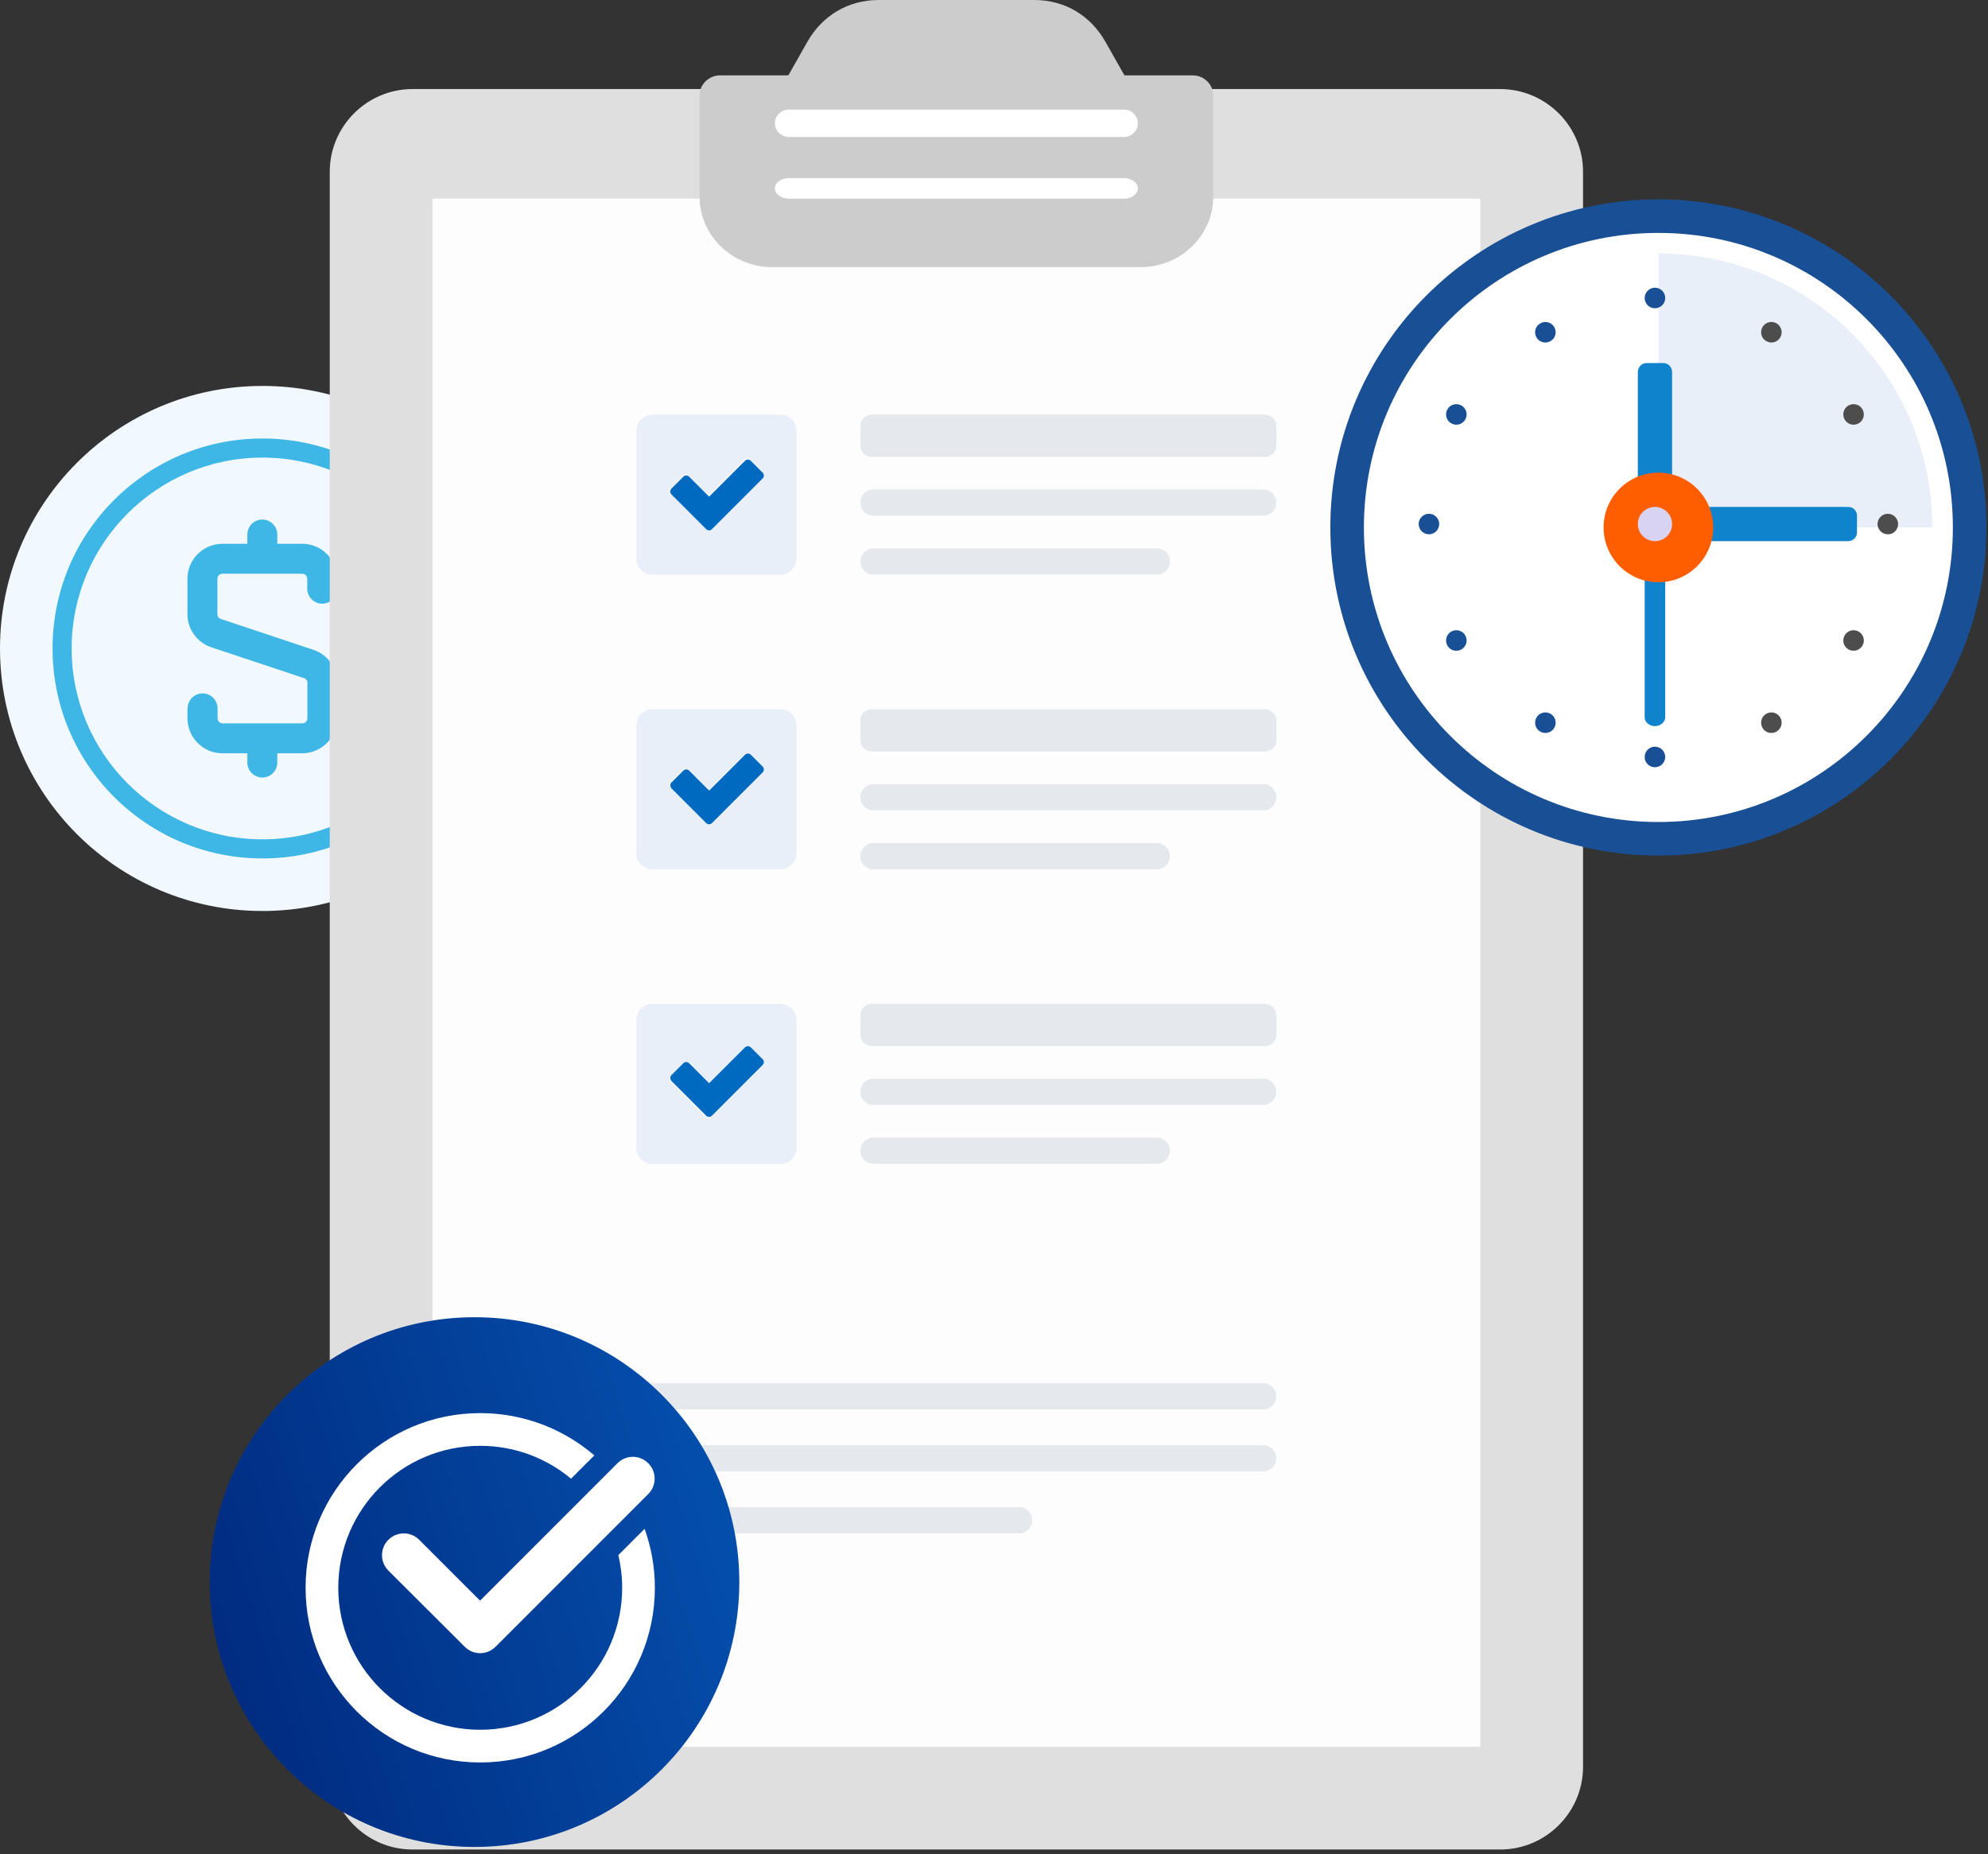 <?xml version="1.0" encoding="UTF-8"?> <svg xmlns="http://www.w3.org/2000/svg" width="237" height="221" viewBox="0 0 237 221" fill="none"><rect x="0" y="0" width="237" height="221" fill="#333333" stroke="none"/><path fill-rule="evenodd" clip-rule="evenodd" d="M96.241 4.996L90.748 14.696H137.286L131.792 4.996C129.996 1.818 126.912 0 123.32 0H104.714C101.121 0.015 98.037 1.833 96.241 4.996Z" fill="#CCCCCC"></path><path d="M31.29 108.581C48.572 108.581 62.581 94.572 62.581 77.29C62.581 60.009 48.572 46 31.29 46C14.009 46 0 60.009 0 77.29C0 94.572 14.009 108.581 31.29 108.581Z" fill="#F1F8FE"></path><path fill-rule="evenodd" clip-rule="evenodd" d="M31.291 54.54C25.008 54.54 19.321 57.095 15.208 61.208C11.096 65.32 8.541 71.008 8.541 77.29C8.541 83.573 11.096 89.26 15.208 93.373C19.321 97.486 25.008 100.041 31.291 100.041C37.573 100.041 43.261 97.486 47.373 93.373C51.486 89.26 54.041 83.573 54.041 77.29C54.041 71.008 51.486 65.32 47.373 61.208C43.261 57.095 37.573 54.54 31.291 54.54ZM13.598 59.598C18.131 55.065 24.378 52.265 31.291 52.265C38.203 52.265 44.451 55.065 48.983 59.598C53.516 64.13 56.316 70.378 56.316 77.29C56.316 84.203 53.516 90.451 48.983 94.983C44.451 99.516 38.203 102.316 31.291 102.316C24.378 102.316 18.131 99.516 13.598 94.983C9.066 90.451 6.266 84.203 6.266 77.29C6.266 70.378 9.066 64.113 13.598 59.598Z" fill="#3EB7E6"></path><path fill-rule="evenodd" clip-rule="evenodd" d="M22.366 84.43C22.366 83.45 23.171 82.645 24.151 82.645C25.131 82.645 25.936 83.45 25.936 84.43V85.62C25.936 85.778 26.006 85.935 26.111 86.04C26.216 86.145 26.373 86.215 26.531 86.215H36.051C36.208 86.215 36.366 86.145 36.471 86.04C36.576 85.935 36.646 85.778 36.646 85.62V81.385C36.646 81.245 36.611 81.123 36.541 81.035C36.471 80.948 36.366 80.86 36.243 80.825L25.201 77.15C24.343 76.87 23.643 76.327 23.136 75.645C22.628 74.945 22.348 74.105 22.348 73.212V68.977C22.348 67.822 22.821 66.79 23.573 66.037C24.326 65.285 25.376 64.812 26.513 64.812H29.488V63.71C29.488 62.73 30.293 61.925 31.273 61.925C32.253 61.925 33.058 62.73 33.058 63.71V64.812H36.033C37.188 64.812 38.221 65.285 38.973 66.037C39.726 66.79 40.198 67.84 40.198 68.977V70.167C40.198 71.147 39.393 71.952 38.413 71.952C37.433 71.952 36.628 71.147 36.628 70.167V68.977C36.628 68.82 36.558 68.662 36.453 68.557C36.348 68.452 36.191 68.382 36.033 68.382H26.513C26.356 68.382 26.198 68.452 26.093 68.557C25.988 68.662 25.918 68.82 25.918 68.977V73.212C25.918 73.352 25.953 73.475 26.023 73.562C26.093 73.65 26.198 73.737 26.321 73.772L37.346 77.448C38.203 77.728 38.921 78.27 39.411 78.953C39.918 79.653 40.198 80.493 40.198 81.385V85.62C40.198 86.775 39.726 87.808 38.973 88.56C38.221 89.313 37.171 89.785 36.033 89.785H33.058V90.888C33.058 91.868 32.253 92.673 31.273 92.673C30.293 92.673 29.488 91.868 29.488 90.888V89.785H26.513C25.358 89.785 24.326 89.313 23.573 88.56C22.821 87.808 22.348 86.757 22.348 85.62V84.43H22.366Z" fill="#3EB7E6"></path><path fill-rule="evenodd" clip-rule="evenodd" d="M188.723 20.474V210.584C188.723 216.012 184.286 220.444 178.853 220.444H49.179C43.747 220.444 39.31 216.012 39.31 210.584V20.474C39.31 15.046 43.747 10.614 49.179 10.614H178.853C184.301 10.629 188.723 15.046 188.723 20.474Z" fill="#DFDFDF"></path><path d="M176.476 23.677H51.557V208.198H176.476V23.677Z" fill="#FDFDFD"></path><path fill-rule="evenodd" clip-rule="evenodd" d="M144.634 11.376V23.468C144.634 28.081 140.729 31.842 135.973 31.842H92.06C87.289 31.842 83.399 28.066 83.399 23.468V11.376C83.399 10.054 84.508 8.981 85.876 8.981H142.157C143.524 8.967 144.634 10.054 144.634 11.376Z" fill="#CCCCCC"></path><path fill-rule="evenodd" clip-rule="evenodd" d="M94.052 16.33C93.133 16.33 92.38 15.594 92.38 14.697C92.38 13.799 93.133 13.064 94.052 13.064H133.981C134.9 13.064 135.653 13.799 135.653 14.697C135.653 15.594 134.9 16.33 133.981 16.33H94.052Z" fill="white"></path><path fill-rule="evenodd" clip-rule="evenodd" d="M94.052 23.678C93.133 23.678 92.38 23.126 92.38 22.453C92.38 21.78 93.133 21.228 94.052 21.228H133.981C134.9 21.228 135.653 21.78 135.653 22.453C135.653 23.126 134.9 23.678 133.981 23.678H94.052Z" fill="white"></path><path opacity="0.2" fill-rule="evenodd" clip-rule="evenodd" d="M77.428 164.867H150.59C151.447 164.867 152.154 165.573 152.154 166.43C152.154 167.287 151.447 167.994 150.59 167.994H77.428C76.571 167.994 75.864 167.287 75.864 166.43C75.864 165.573 76.571 164.867 77.428 164.867Z" fill="#889AB1"></path><path opacity="0.2" fill-rule="evenodd" clip-rule="evenodd" d="M77.427 172.249H150.589C151.446 172.249 152.153 172.955 152.153 173.812C152.153 174.669 151.446 175.376 150.589 175.376H77.427C76.57 175.376 75.863 174.669 75.863 173.812C75.863 172.955 76.57 172.249 77.427 172.249Z" fill="#889AB1"></path><path opacity="0.2" fill-rule="evenodd" clip-rule="evenodd" d="M77.427 179.632H121.496C122.353 179.632 123.059 180.339 123.059 181.196C123.059 182.053 122.353 182.76 121.496 182.76H77.427C76.57 182.76 75.863 182.053 75.863 181.196C75.863 180.324 76.57 179.632 77.427 179.632Z" fill="#889AB1"></path><path fill-rule="evenodd" clip-rule="evenodd" d="M79.953 128.331L81.381 126.902C81.562 126.722 81.862 126.722 82.058 126.902L84.448 129.293L88.734 125.008C88.914 124.827 89.215 124.827 89.41 125.008L90.838 126.436C91.019 126.617 91.019 126.917 90.838 127.113L84.779 133.172C84.599 133.352 84.298 133.352 84.103 133.172L79.953 129.022C79.772 128.812 79.772 128.511 79.953 128.331ZM77.773 119.655C76.72 119.655 75.863 120.512 75.863 121.565V136.826C75.863 137.878 76.72 138.735 77.773 138.735H93.034C94.086 138.735 94.943 137.878 94.943 136.826V121.565C94.943 120.512 94.086 119.655 93.034 119.655H77.773Z" fill="#E9EFF8"></path><path opacity="0.2" fill-rule="evenodd" clip-rule="evenodd" d="M103.92 119.654H150.815C151.552 119.654 152.168 120.256 152.168 121.007V123.338C152.168 124.075 151.567 124.691 150.815 124.691H103.92C103.183 124.691 102.566 124.09 102.566 123.338V121.007C102.566 120.256 103.168 119.654 103.92 119.654Z" fill="#889AB1"></path><path opacity="0.2" fill-rule="evenodd" clip-rule="evenodd" d="M104.13 128.571H150.589C151.446 128.571 152.153 129.278 152.153 130.135C152.153 130.992 151.446 131.699 150.589 131.699H104.13C103.273 131.699 102.566 130.992 102.566 130.135C102.566 129.278 103.273 128.571 104.13 128.571Z" fill="#889AB1"></path><path opacity="0.2" fill-rule="evenodd" clip-rule="evenodd" d="M104.13 135.592H137.915C138.772 135.592 139.478 136.299 139.478 137.156C139.478 138.013 138.772 138.72 137.915 138.72H104.13C103.273 138.72 102.566 138.013 102.566 137.156C102.566 136.299 103.273 135.592 104.13 135.592Z" fill="#889AB1"></path><path fill-rule="evenodd" clip-rule="evenodd" d="M79.954 93.209L81.382 91.78C81.563 91.6 81.863 91.6 82.059 91.78L84.449 94.171L88.734 89.886C88.915 89.705 89.216 89.705 89.411 89.886L90.84 91.314C91.02 91.495 91.02 91.795 90.84 91.991L84.78 98.05C84.6 98.23 84.299 98.23 84.104 98.05L79.954 93.9C79.773 93.705 79.773 93.404 79.954 93.209ZM77.774 84.533C76.721 84.533 75.864 85.39 75.864 86.443V101.704C75.864 102.756 76.721 103.613 77.774 103.613H93.035C94.087 103.613 94.944 102.756 94.944 101.704V86.443C94.944 85.39 94.087 84.533 93.035 84.533H77.774Z" fill="#E9EFF8"></path><path opacity="0.2" fill-rule="evenodd" clip-rule="evenodd" d="M103.921 84.532H150.816C151.553 84.532 152.169 85.134 152.169 85.885V88.216C152.169 88.953 151.568 89.569 150.816 89.569H103.921C103.184 89.569 102.567 88.968 102.567 88.216V85.885C102.567 85.149 103.169 84.532 103.921 84.532Z" fill="#889AB1"></path><path opacity="0.2" fill-rule="evenodd" clip-rule="evenodd" d="M104.131 93.464H150.59C151.447 93.464 152.154 94.171 152.154 95.028C152.154 95.885 151.447 96.591 150.59 96.591H104.131C103.274 96.591 102.567 95.885 102.567 95.028C102.567 94.171 103.274 93.464 104.131 93.464Z" fill="#889AB1"></path><path opacity="0.2" fill-rule="evenodd" clip-rule="evenodd" d="M104.131 100.484H137.916C138.773 100.484 139.479 101.191 139.479 102.048C139.479 102.905 138.773 103.612 137.916 103.612H104.131C103.274 103.612 102.567 102.905 102.567 102.048C102.567 101.191 103.274 100.484 104.131 100.484Z" fill="#889AB1"></path><path fill-rule="evenodd" clip-rule="evenodd" d="M79.953 58.1L81.381 56.671C81.562 56.491 81.862 56.491 82.058 56.671L84.448 59.062L88.734 54.777C88.914 54.596 89.215 54.596 89.41 54.777L90.838 56.205C91.019 56.386 91.019 56.686 90.838 56.882L84.779 62.941C84.599 63.121 84.298 63.121 84.103 62.941L79.953 58.791C79.772 58.581 79.772 58.28 79.953 58.1ZM77.773 49.424C76.72 49.424 75.863 50.281 75.863 51.334V66.595C75.863 67.647 76.72 68.504 77.773 68.504H93.034C94.086 68.504 94.943 67.647 94.943 66.595V51.334C94.943 50.281 94.086 49.424 93.034 49.424H77.773Z" fill="#E9EFF8"></path><path d="M80.043 58.235L81.471 56.807C81.651 56.626 81.952 56.626 82.147 56.807L84.538 59.197L88.823 54.912C89.004 54.732 89.304 54.732 89.5 54.912L90.928 56.34C91.109 56.521 91.109 56.822 90.928 57.017L84.869 63.076C84.689 63.257 84.388 63.257 84.192 63.076L80.043 58.927C79.862 58.716 79.862 58.415 80.043 58.235Z" fill="#006AC0"></path><path d="M80.043 93.268L81.471 91.84C81.651 91.659 81.952 91.659 82.147 91.84L84.538 94.231L88.823 89.945C89.004 89.765 89.304 89.765 89.5 89.945L90.928 91.374C91.109 91.554 91.109 91.855 90.928 92.05L84.869 98.11C84.689 98.29 84.388 98.29 84.192 98.11L80.043 93.96C79.862 93.749 79.862 93.449 80.043 93.268Z" fill="#006AC0"></path><path d="M80.043 128.15L81.471 126.722C81.651 126.541 81.952 126.541 82.147 126.722L84.538 129.112L88.823 124.827C89.004 124.647 89.304 124.647 89.5 124.827L90.928 126.256C91.109 126.436 91.109 126.737 90.928 126.932L84.869 132.991C84.689 133.172 84.388 133.172 84.192 132.991L80.043 128.842C79.862 128.631 79.862 128.33 80.043 128.15Z" fill="#006AC0"></path><path opacity="0.2" fill-rule="evenodd" clip-rule="evenodd" d="M103.92 49.425H150.815C151.552 49.425 152.168 50.026 152.168 50.778V53.108C152.168 53.845 151.567 54.462 150.815 54.462H103.92C103.183 54.462 102.566 53.86 102.566 53.108V50.778C102.566 50.026 103.168 49.425 103.92 49.425Z" fill="#889AB1"></path><path opacity="0.2" fill-rule="evenodd" clip-rule="evenodd" d="M104.13 58.34H150.589C151.446 58.34 152.153 59.047 152.153 59.904C152.153 60.761 151.446 61.468 150.589 61.468H104.13C103.273 61.468 102.566 60.761 102.566 59.904C102.566 59.047 103.273 58.34 104.13 58.34Z" fill="#889AB1"></path><path opacity="0.2" fill-rule="evenodd" clip-rule="evenodd" d="M104.13 65.362H137.915C138.772 65.362 139.478 66.069 139.478 66.925C139.478 67.782 138.772 68.489 137.915 68.489H104.13C103.273 68.489 102.566 67.782 102.566 66.925C102.566 66.069 103.273 65.362 104.13 65.362Z" fill="#889AB1"></path><path d="M56.569 220.138C74.004 220.138 88.138 206.004 88.138 188.569C88.138 171.134 74.004 157 56.569 157C39.134 157 25 171.134 25 188.569C25 206.004 39.134 220.138 56.569 220.138Z" fill="url(#paint0_linear_286_5186)"></path><path d="M197.705 99.976C218.199 99.976 234.812 83.362 234.812 62.868C234.812 42.374 218.199 25.76 197.705 25.76C177.21 25.76 160.597 42.374 160.597 62.868C160.597 83.362 177.21 99.976 197.705 99.976Z" fill="white" stroke="#194F94" stroke-width="4"></path><path d="M197.704 95.526C215.741 95.526 230.363 80.904 230.363 62.868C230.363 44.831 215.741 30.209 197.704 30.209C179.668 30.209 165.046 44.831 165.046 62.868C165.046 80.904 179.668 95.526 197.704 95.526Z" fill="white"></path><path fill-rule="evenodd" clip-rule="evenodd" d="M230.363 62.868C230.363 44.839 215.734 30.209 197.705 30.209V62.868H230.363Z" fill="#E9EFF8"></path><path d="M197.296 36.741C197.972 36.741 198.52 36.193 198.52 35.517C198.52 34.84 197.972 34.292 197.296 34.292C196.619 34.292 196.071 34.84 196.071 35.517C196.071 36.193 196.619 36.741 197.296 36.741Z" fill="#194F94"></path><path fill-rule="evenodd" clip-rule="evenodd" d="M183.623 38.545C183.033 38.879 182.836 39.623 183.171 40.211C183.505 40.799 184.253 40.995 184.843 40.662C185.433 40.329 185.63 39.584 185.295 38.996C184.961 38.408 184.213 38.193 183.623 38.545Z" fill="#194F94"></path><path fill-rule="evenodd" clip-rule="evenodd" d="M172.556 48.786C172.222 49.377 172.418 50.124 173.008 50.458C173.599 50.793 174.346 50.596 174.68 50.006C175.015 49.416 174.818 48.668 174.228 48.334C173.638 48 172.89 48.196 172.556 48.786Z" fill="#194F94"></path><path fill-rule="evenodd" clip-rule="evenodd" d="M169.127 62.46C169.127 63.132 169.681 63.685 170.352 63.685C171.024 63.685 171.577 63.132 171.577 62.46C171.577 61.788 171.024 61.235 170.352 61.235C169.681 61.235 169.127 61.788 169.127 62.46Z" fill="#194F94"></path><path fill-rule="evenodd" clip-rule="evenodd" d="M172.556 76.949C172.89 77.54 173.638 77.736 174.228 77.402C174.818 77.067 175.015 76.32 174.68 75.73C174.346 75.14 173.599 74.943 173.008 75.277C172.418 75.612 172.222 76.359 172.556 76.949Z" fill="#194F94"></path><path fill-rule="evenodd" clip-rule="evenodd" d="M183.623 87.2C184.213 87.534 184.961 87.337 185.295 86.747C185.63 86.157 185.433 85.41 184.843 85.075C184.253 84.741 183.505 84.938 183.171 85.528C182.836 86.118 183.033 86.865 183.623 87.2Z" fill="#194F94"></path><path fill-rule="evenodd" clip-rule="evenodd" d="M197.296 91.444C197.967 91.444 198.52 90.891 198.52 90.219C198.52 89.548 197.967 88.995 197.296 88.995C196.624 88.995 196.071 89.548 196.071 90.219C196.052 90.891 196.605 91.444 197.296 91.444Z" fill="#194F94"></path><path fill-rule="evenodd" clip-rule="evenodd" d="M211.785 87.2C212.375 86.865 212.572 86.118 212.238 85.528C211.903 84.938 211.156 84.741 210.566 85.075C209.975 85.41 209.779 86.157 210.113 86.747C210.428 87.337 211.195 87.534 211.785 87.2Z" fill="#4D4D4D"></path><path fill-rule="evenodd" clip-rule="evenodd" d="M222.035 76.949C222.37 76.359 222.173 75.612 221.583 75.277C220.993 74.943 220.245 75.14 219.911 75.73C219.577 76.32 219.773 77.067 220.363 77.402C220.934 77.736 221.681 77.54 222.035 76.949Z" fill="#4D4D4D"></path><path fill-rule="evenodd" clip-rule="evenodd" d="M226.28 62.46C226.28 61.788 225.727 61.235 225.056 61.235C224.384 61.235 223.831 61.788 223.831 62.46C223.831 63.131 224.384 63.684 225.056 63.684C225.727 63.704 226.28 63.151 226.28 62.46Z" fill="#4D4D4D"></path><path fill-rule="evenodd" clip-rule="evenodd" d="M222.035 48.786C221.701 48.196 220.954 48 220.363 48.334C219.773 48.668 219.577 49.416 219.911 50.006C220.245 50.596 220.993 50.793 221.583 50.458C222.173 50.124 222.37 49.377 222.035 48.786Z" fill="#4D4D4D"></path><path fill-rule="evenodd" clip-rule="evenodd" d="M211.788 38.537C211.197 38.203 210.448 38.399 210.113 38.989C209.778 39.58 209.976 40.327 210.567 40.661C211.158 40.996 211.907 40.799 212.242 40.209C212.576 39.619 212.36 38.871 211.788 38.537Z" fill="#4D4D4D"></path><path fill-rule="evenodd" clip-rule="evenodd" d="M196.271 43.273H198.32C198.878 43.273 199.337 43.762 199.337 44.355V61.786C199.337 62.38 198.878 62.868 198.32 62.868H196.271C195.713 62.868 195.254 62.38 195.254 61.786V44.355C195.254 43.762 195.713 43.273 196.271 43.273Z" fill="#0F83CC"></path><path fill-rule="evenodd" clip-rule="evenodd" d="M221.382 61.435V63.484C221.382 64.042 220.899 64.501 220.313 64.501H198.774C198.187 64.501 197.705 64.042 197.705 63.484V61.435C197.705 60.878 198.187 60.419 198.774 60.419H220.313C220.899 60.403 221.382 60.878 221.382 61.435Z" fill="#0F83CC"></path><path fill-rule="evenodd" clip-rule="evenodd" d="M197.296 86.545C197.967 86.545 198.52 86.062 198.52 85.476V63.937C198.52 63.351 197.967 62.868 197.296 62.868C196.624 62.868 196.071 63.351 196.071 63.937V85.476C196.052 86.062 196.624 86.545 197.296 86.545Z" fill="#0F83CC"></path><path d="M197.704 69.399C201.311 69.399 204.236 66.475 204.236 62.868C204.236 59.26 201.311 56.336 197.704 56.336C194.097 56.336 191.172 59.26 191.172 62.868C191.172 66.475 194.097 69.399 197.704 69.399Z" fill="#FF5E00"></path><path d="M197.296 64.501C198.423 64.501 199.337 63.587 199.337 62.46C199.337 61.333 198.423 60.419 197.296 60.419C196.168 60.419 195.254 61.333 195.254 62.46C195.254 63.587 196.168 64.501 197.296 64.501Z" fill="#D8D2F3"></path><path fill-rule="evenodd" clip-rule="evenodd" d="M57.25 168.43C45.762 168.43 36.431 177.741 36.431 189.249C36.431 200.758 45.742 210.069 57.25 210.069C68.739 210.069 78.07 200.758 78.07 189.249C78.07 186.782 77.635 184.418 76.847 182.22L73.716 185.351C74.006 186.595 74.172 187.902 74.172 189.249C74.172 198.581 66.603 206.171 57.25 206.171C47.919 206.171 40.329 198.602 40.329 189.249C40.329 179.897 47.898 172.328 57.25 172.328C61.377 172.328 65.151 173.801 68.075 176.247L70.854 173.469C67.204 170.337 62.455 168.43 57.25 168.43ZM46.301 187.197C45.285 186.18 45.285 184.542 46.301 183.526C47.318 182.51 48.956 182.51 49.972 183.526L57.23 190.784L73.612 174.402C74.628 173.386 76.266 173.386 77.282 174.402C78.298 175.418 78.298 177.056 77.282 178.072L59.075 196.279C58.059 197.295 56.421 197.295 55.405 196.279L46.301 187.197Z" fill="white"></path><defs><linearGradient id="paint0_linear_286_5186" x1="25" y1="220.138" x2="100.552" y2="196.233" gradientUnits="userSpaceOnUse"><stop stop-color="#00277B"></stop><stop offset="1" stop-color="#0553B1"></stop></linearGradient></defs></svg> 